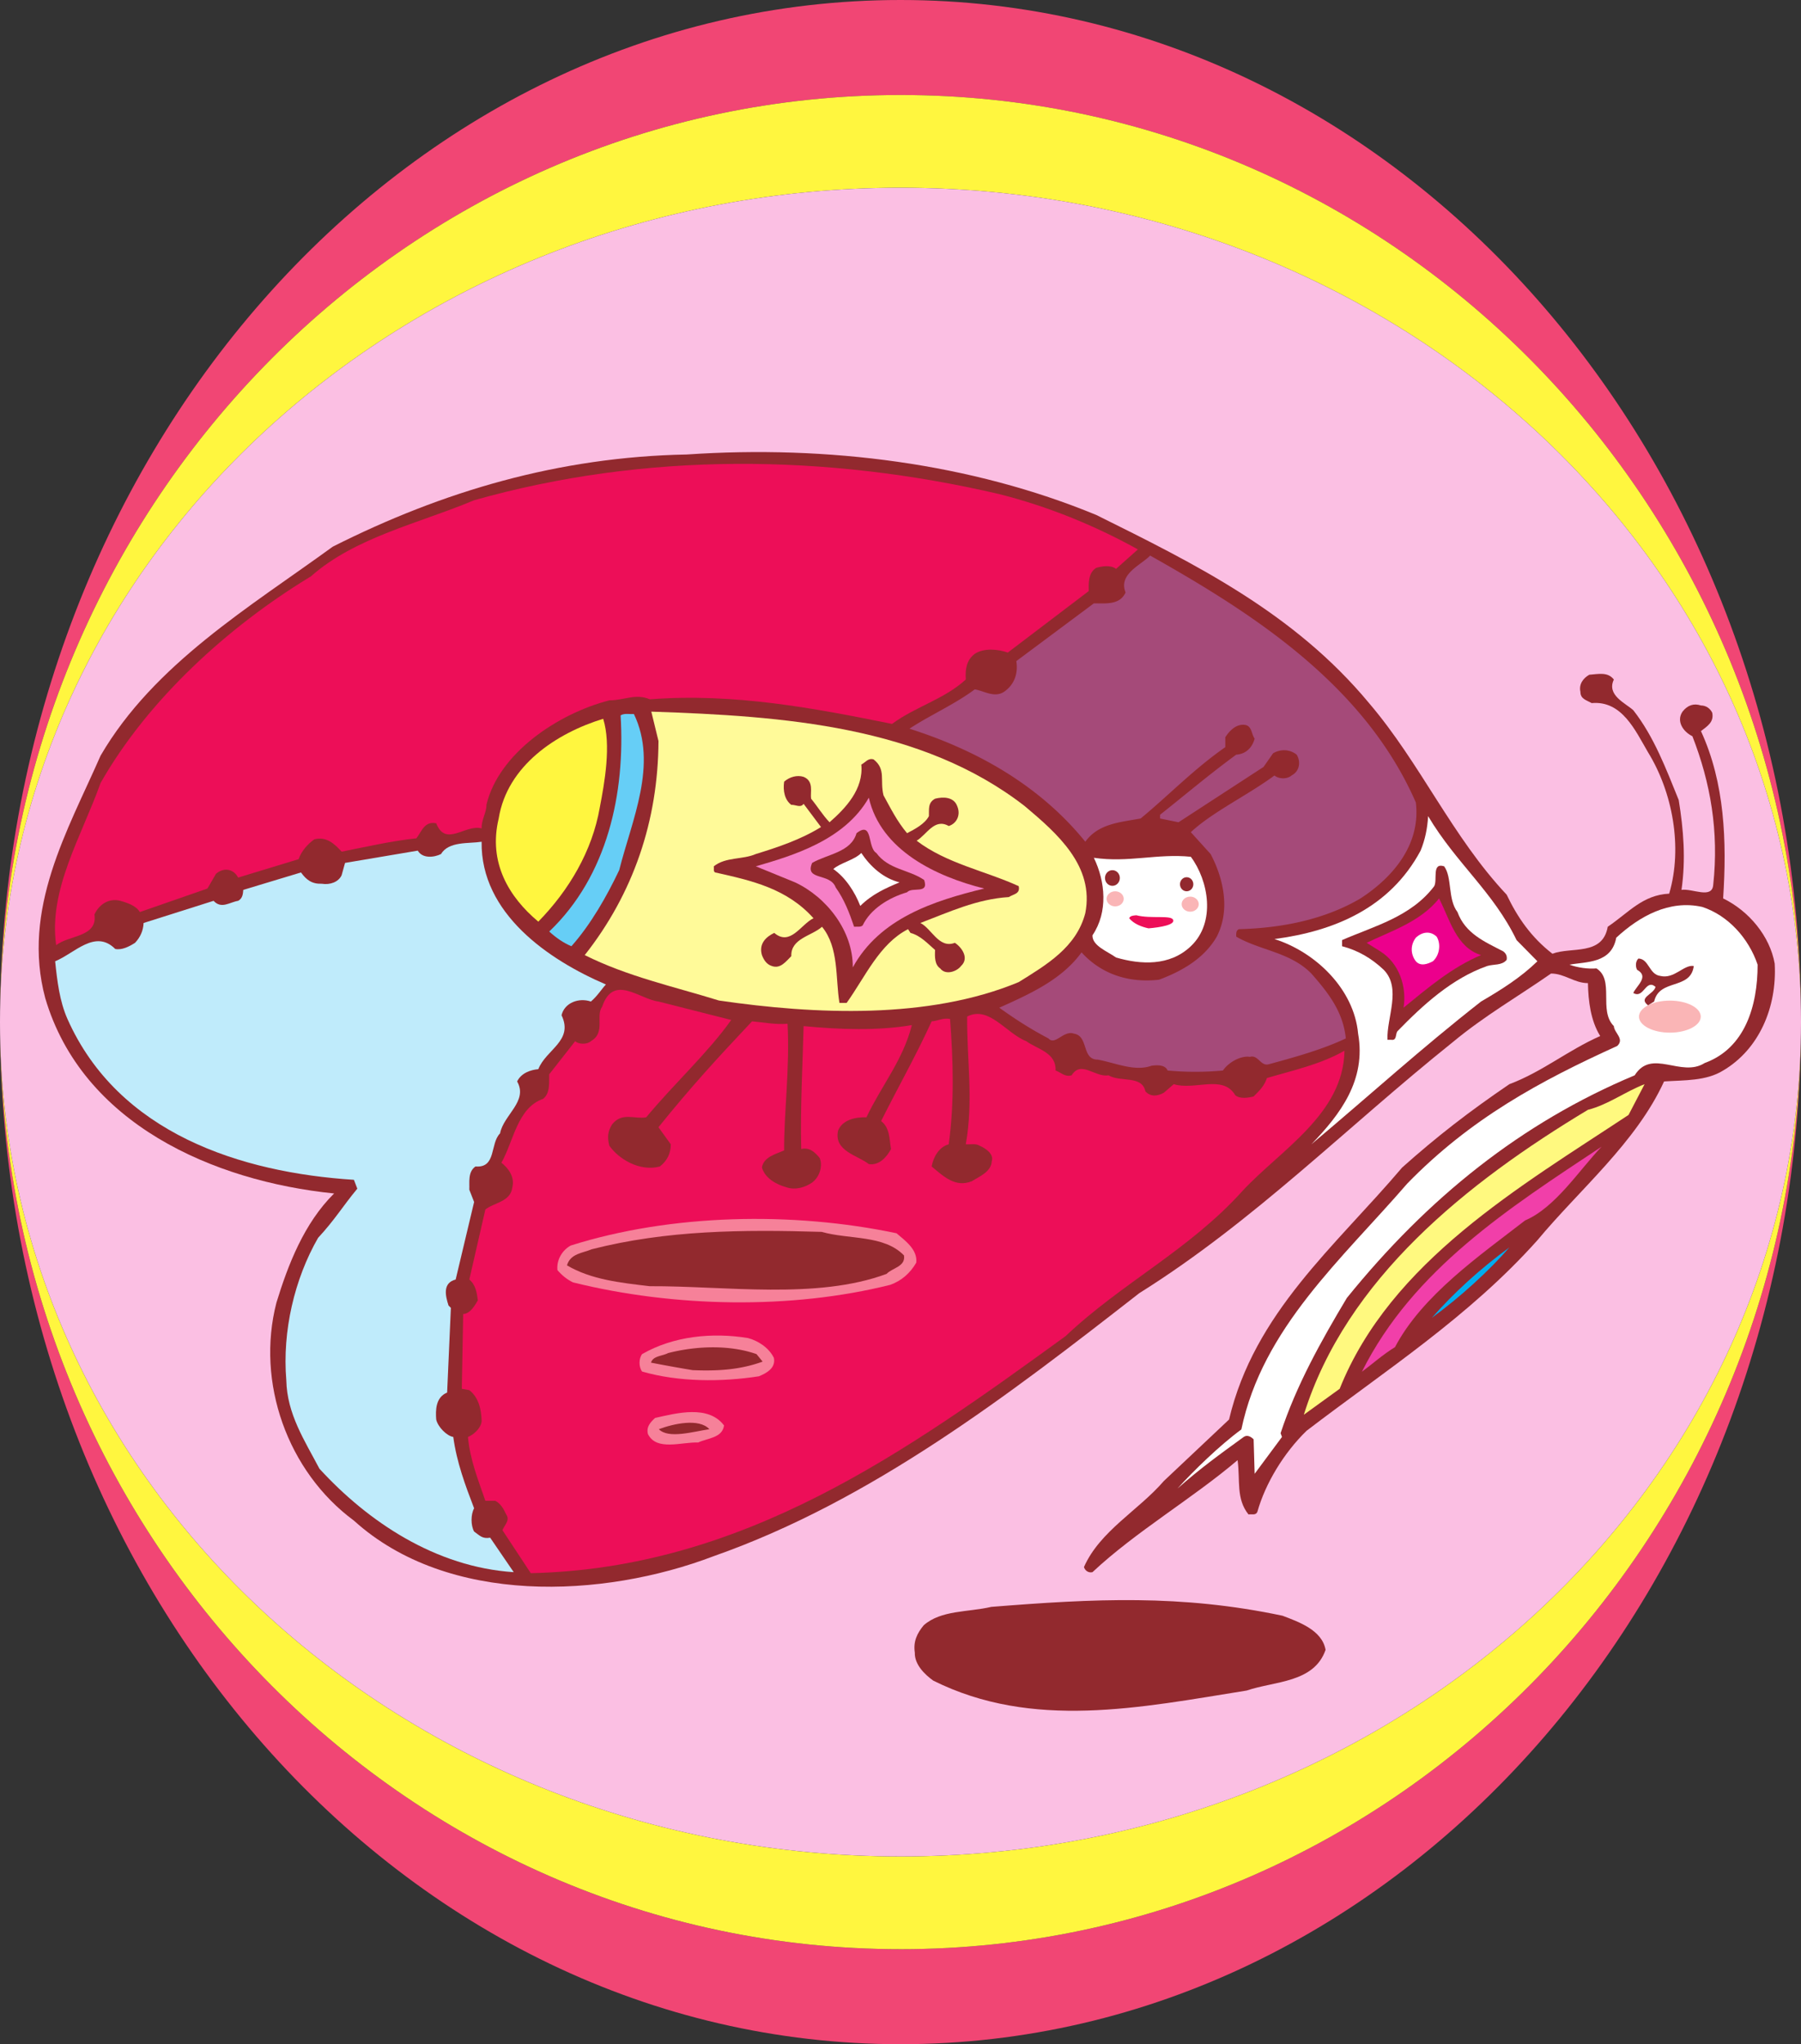 <svg xmlns="http://www.w3.org/2000/svg" width="234.984" height="266.688"><rect width="100%" height="100%" fill="#333333" stroke="none"/><path fill="#f14674" d="M117.492 12.395c64.887 0 117.492 54.152 117.492 120.949C234.984 59.699 182.38 0 117.492 0S0 59.7 0 133.344c0-66.797 52.605-120.95 117.492-120.95"/><path fill="#f14674" d="M117.492 254.29C52.605 254.29 0 200.136 0 133.343c0 73.64 52.605 133.344 117.492 133.344s117.492-59.704 117.492-133.344c0 66.793-52.605 120.945-117.492 120.945"/><path fill="#fff63f" d="M117.492 254.29c64.887 0 117.492-54.153 117.492-120.946 0 60.113-52.605 108.847-117.492 108.847S0 193.457 0 133.344c0 66.793 52.605 120.945 117.492 120.945"/><path fill="#fff63f" d="M117.492 24.492c64.887 0 117.492 48.735 117.492 108.852 0-66.797-52.605-120.95-117.492-120.95S0 66.548 0 133.345C0 73.227 52.605 24.492 117.492 24.492"/><path fill="#fbbfe3" d="M117.492 242.191c64.887 0 117.492-48.734 117.492-108.847 0-60.117-52.605-108.852-117.492-108.852S0 73.227 0 133.344C0 193.457 52.605 242.19 117.492 242.19"/><path fill="#92292e" d="M162.664 220.547c-13.898 2.226-27.934 5.168-40.898-1.293-1.114-.8-2.45-2.094-2.407-3.652-.222-1.47.313-2.54 1.16-3.567 2.27-2.004 5.79-1.691 8.82-2.402 13.454-1.07 24.727-1.649 38 1.156 2.095.8 5.169 1.871 5.614 4.453-1.512 4.324-6.637 4.059-10.289 5.305"/><path fill="#92292e" d="M169.434 217.207c-15.723 3.34-30.786 7.527-46.375.934-1.204-.578-2.23-1.828-2.23-3.207.894-3.7 5.437-2.809 8.331-3.832 1.293-.223 2.899-.223 4.5-.668 10.246-.493 21.117-.446 31.274 1.156 2.273.805 4.855 1.34 6.418 3.52-.09 1.07-1.293 1.382-1.918 2.097m55.39-77.547c-2.226 1.383-5.035 1.246-7.707 1.426-3.652 7.976-11.004 14.078-16.527 20.719-8.91 9.976-19.871 17.015-30.117 24.855-2.985 2.899-5.391 6.906-6.414 10.559-.223.535-.758.27-1.16.36-1.649-2.052-1.07-4.458-1.426-7.087-5.926 5.035-13.278 9.313-18.934 14.613-.535.133-.98-.222-1.113-.667 2.094-4.723 7.129-7.395 10.426-11.227l8.507-8.02c3.297-13.941 13.813-22.543 22.586-32.878 4.547-4.055 8.688-7.262 13.989-10.872 4.28-1.601 7.62-4.41 11.851-6.28-1.246-2.005-1.558-4.587-1.601-6.903-1.786 0-3.032-1.25-4.813-1.25-4.277 2.984-8.644 5.48-12.832 8.957-13.855 11.094-25.883 23.344-40.894 32.742-17.02 13.277-34.973 27.086-55.512 34.305-14.48 5.523-34.703 6.46-46.957-4.633-8.688-6.414-12.785-18.043-10.113-28.422 1.515-4.945 3.609-10.383 7.53-14.258-15.816-1.601-32.878-9.133-37.69-25.484-3.118-11.625 2.94-21.871 7.218-31.63 6.95-11.94 19.512-19.425 30.293-27.265 14.3-7.215 29.492-11.715 46.2-12.027 18.398-1.246 37.109 1.156 53.417 7.887 12.828 6.367 25.793 12.738 35.594 24.547 6.727 7.882 10.824 17.418 17.953 24.992 1.426 2.984 3.207 5.566 5.973 7.707 2.449-.938 6.547.312 7.215-3.52 2.761-1.87 4.543-4.144 8.02-4.32 1.78-6.063.444-13.234-2.763-18.445-1.648-2.809-3.386-6.774-7.351-6.414-.711-.403-1.469-.536-1.469-1.473-.223-.98.356-1.781 1.156-2.227 1.204-.09 2.407-.402 3.207.625-.976 2.047 1.516 3.075 2.54 4.008 2.718 3.477 4.277 7.664 5.925 11.719.625 3.875.938 7.707.36 11.715 1.379-.223 4.007 1.246 4.14-.668.758-6.95-.355-13.32-2.718-19.38-1.2-.577-2.137-1.96-1.29-3.206.668-.848 1.47-1.113 2.407-.805.668 0 1.203.403 1.468.938.266 1.246-.668 1.78-1.468 2.406 3.117 6.77 3.383 14.39 2.894 21.828 3.387 1.648 6.102 4.945 6.727 8.512.312 5.699-2.047 11.18-6.727 13.941"/><path fill="#fff" d="M222.418 138.68c-3.074 1.96-6.906-1.957-9.133 1.605-14.789 6.192-26.996 15.992-37.555 29.047-3.386 5.656-6.593 11.406-8.644 17.64l.18.493-3.567 4.808-.133-4.496c-.355-.359-.843-.625-1.293-.312-3.25 2.36-5.656 4.097-8.64 6.726 2.094-2.316 5.48-5.613 8.332-7.707 2.762-13.23 13.098-22.187 21.648-32.078 8.242-8.465 17.285-13.363 27.399-17.953.98-.933-.399-1.691-.446-2.586-2.046-2.047.137-6.012-2.27-7.527-1.07.09-2.452-.09-3.519-.488 2.184-.403 5.48-.133 6.102-3.52 2.984-2.762 6.906-4.992 11.226-4.012 3.387 1.114 6.06 4.102 7.22 7.532 0 5.39-1.65 10.914-6.907 12.828"/><path fill="#fff97f" d="M212.484 145.453c-14.078 9.313-31.05 19.113-37.691 35.73l-4.676 3.383c5.524-17.73 21.293-30.293 37.067-39.78 2.629-.669 4.855-2.364 7.394-3.345l-2.094 4.012"/><path fill="#f13fa9" d="M198.984 159.219c-5.925 4.59-13.41 9.758-16.972 16.527-1.606.98-2.985 2.23-4.32 3.211 6.68-13.367 19.242-21.387 31.273-29.36-2.942 3.075-6.016 7.93-9.98 9.622"/><path fill="#fff" d="M193.238 130.66c-8.02 6.285-14.078 11.852-22.14 18.625 3.785-3.922 7.172-8.379 6.101-14.433-.535-5.836-5.566-10.649-10.914-12.344 7.797-1.024 15.059-4.051 19.067-11.535.582-1.426.89-2.899.98-4.5 3.652 6.144 8.512 9.886 11.54 16.172l2.718 2.761c-2.14 2.094-4.68 3.696-7.352 5.254"/><path fill="#00adef" d="M186.824 171.918c2.852-3.254 6.324-6.418 10.11-9.18-2.54 2.942-6.414 6.504-10.11 9.18"/><path fill="#92292e" d="M194.04 126.027c-4.59 1.606-8.376 5.078-11.716 8.512-.27.356-.047 1.246-.804 1.113h-.489c-.133-2.851 1.871-6.726-.492-9.132-1.601-1.516-3.383-2.54-5.434-3.075v-.8c4.188-1.829 9-3.032 12.028-7.04.445-.847-.356-3.12 1.293-2.585 1.07 1.468.445 4.277 1.738 5.968 1.024 2.809 3.563 3.88 5.969 5.125.355.266.535.625.445 1.114-.625.757-1.691.535-2.539.8"/><path fill="#ec008c" d="M183.125 131.465c.445-2.672-.535-5.793-3.031-7.352L178.313 123c2.898-1.426 7.039-2.719 9.445-5.793 1.426 2.762 2.226 6.371 5.48 7.395-3.789 1.605-6.773 4.144-10.113 6.863"/><path fill="#fff" d="M186.957 125.406c-.668.356-1.605.711-2.227 0-.714-.937-.714-2.14 0-3.074.801-.758 1.872-.937 2.715-.137.578.938.403 2.407-.488 3.211"/><path fill="#a54a79" d="M177.512 117.207c-4.676 2.762-10.293 3.875-15.86 4.012-.402.176-.355.578-.355.976 3.16 1.828 7.039 2.008 9.8 4.813 2.317 2.629 4.141 5.035 4.5 8.465-3.12 1.472-6.683 2.453-10.113 3.386-1.027.223-1.34-1.293-2.406-.98-1.113-.18-2.719.625-3.52 1.781a39.09 39.09 0 0 1-7.218 0c-.313-.8-1.469-.71-2.094-.625-2.226.805-4.766-.398-7.039-.8-2.094 0-1.156-3.075-3.074-3.383-1.38-.493-2.45 1.601-3.34.62-2.363-1.245-4.234-2.449-6.414-4.007 3.965-1.781 8.152-3.652 10.734-7.219 2.63 2.895 6.239 4.012 10.114 3.567 2.984-1.118 5.878-2.762 7.53-5.618 1.782-3.472.891-7.57-.804-10.777l-2.582-2.852c2.805-2.628 7.484-4.855 10.914-7.398.578.492 1.692.492 2.227 0 1.113-.578 1.203-1.871.668-2.715-.89-.715-2.094-.758-3.075-.18l-1.246 1.782-11.093 7.218-2.407-.492v-.488c3.207-2.54 6.461-5.3 9.938-7.84 1.289-.09 2.094-.937 2.402-2.094-.445-.625-.355-1.648-1.246-1.785-1.203-.176-2.094.848-2.582 1.606v1.293c-4.101 2.851-7.574 6.46-11.05 9.308-2.673.492-5.524.668-7.216 3.031-6.058-7.484-14.39-12.027-22.945-14.746 2.63-1.738 5.88-3.164 8.512-5.125 1.11.133 2.539 1.16 3.828.313 1.293-.89 1.871-2.316 1.605-4.008l10.114-7.531c1.601 0 3.386.223 4.14-1.422-.976-2.406 2.008-3.566 3.207-4.813 13.547 7.618 27.98 16.926 34.664 32.207.668 5.528-3.03 9.801-7.218 12.52"/><path fill="#ed0e58" d="M162.098 155.387c-6.95 7.707-15.684 11.941-23.078 18.933-20.762 15.059-42.012 30.297-69.766 30.918l-3.7-5.613c.27-.668 1.028-1.29.493-2.047-.313-.672-.711-1.426-1.426-1.785h-1.293c-.933-2.715-2.004-5.344-2.27-8.328.712-.27 1.735-1.16 1.782-2.094-.047-1.562-.403-3.074-1.606-4.012l-.98-.175.18-9.758c.933-.043 1.515-1.113 1.914-1.781-.133-.98-.266-2.004-1.114-2.72l2.094-9.132c1.07-.89 3.297-.98 3.52-2.895.355-1.425-.621-2.586-1.426-3.207 1.605-2.851 2.094-7.175 5.437-8.332.98-.757.754-2.273.801-3.207l3.387-4.32c.445.441 1.601.441 2.047 0 1.96-1.117.582-3.3 1.472-4.5 1.47-4.324 4.856-.98 7.348-.672l9.492 2.406c-3.074 4.325-7.351 8.2-11.094 12.7-1.515.265-3.164-.715-4.457.933-.578.938-.62 1.696-.355 2.762 1.203 1.738 3.965 3.43 6.594 2.719.98-.758 1.426-1.739 1.426-2.895l-1.606-2.226c4.234-5.258 7.754-9.09 12.207-13.813 1.563.133 2.988.445 4.637.313.308 5.925-.492 11.714-.445 16.527-1.118.488-2.676.848-2.899 2.226.402 1.426 1.914 2.231 3.207 2.586 1.16.399 2.453 0 3.344-.625 1.066-.8 1.379-2.273.98-3.207-.625-.757-1.34-1.425-2.406-1.16-.137-5.254.176-10.691.313-16.039 4.675.45 9.71.625 14.12-.133-1.113 4.5-4.007 7.977-5.925 12.032-1.293-.047-3.117.265-3.7 1.738-.577 2.672 2.544 3.207 4.012 4.363 1.336.223 2.36-.933 2.895-1.96-.223-1.29-.133-2.762-1.29-3.653 2.18-4.363 4.587-8.598 6.59-13.008.805-.047 1.473-.488 2.407-.312.402 5.433.578 10.828-.176 16.351-1.293.356-2.008 1.692-2.23 2.895 1.515 1.246 3.074 2.808 5.258 1.918.98-.625 2.496-1.207 2.585-2.586.313-.938-.757-1.692-1.605-2.051-.488-.313-1.156-.133-1.781-.176 1.023-5.793.133-10.918.176-16.664 2.851-1.469 5.082 2.184 7.71 3.211 1.47 1.066 3.918 1.469 3.829 3.828.668.223 1.203.89 2.093.625 1.25-2.004 3.075.313 4.813 0 1.515.934 4.367-.047 4.812 2.094.711.758 1.602.625 2.407.18l1.293-1.118c2.714.848 6.414-1.289 8.015 1.426.582.535 1.695.36 2.406.18.848-.848 1.383-1.379 1.739-2.406 3.476-1.024 6.996-1.782 10.113-3.563-.133 8.285-8.375 12.965-13.32 18.309"/><path fill="#fff" d="M155.371 123.445c-2.762 2.63-6.55 2.407-9.758 1.47-1.113-.802-3.117-1.517-3.074-2.895 2.05-3.032 1.691-6.997.18-10.114 4.5.668 8.242-.578 12.652-.133 2.317 3.118 3.297 8.551 0 11.672"/><path fill="#ed0e58" d="M149.855 121.113c-.843-.18-1.953-.578-2.53-1.336.179-.312.484-.328.929-.37 1.96.488 4.531-.055 4.808.593.282.648-1.656.984-3.207 1.113m-4.242-46.894c-.668-.535-1.828-.36-2.582-.137-1.117.668-.98 2.227-.98 3.031l-10.559 8.02c-1.25-.445-3.164-.625-4.32.176-1.07.804-1.25 2.004-1.16 3.343-2.899 2.625-6.547 3.52-9.625 5.79-10.114-2.047-20.625-4.055-31.586-3.208-1.914-.8-3.297.133-5.301.133-6.727 1.738-14.434 6.906-16.035 13.633.043.938-.672 1.96-.625 3.074-2.14-.578-4.68 2.496-5.926-.668-1.516-.312-1.871 1.024-2.586 1.961-3.34.356-6.547 1.113-9.754 1.738-.98-1.07-2.008-2.003-3.566-1.605-.89.625-1.692 1.559-2.047 2.586l-7.887 2.402c-.668-1.246-2.004-1.289-2.894-.488l-1.114 1.918-8.824 3.07c-.445-.8-1.601-1.203-2.539-1.468-1.558-.403-2.805.535-3.383 1.78.446 2.985-3.343 2.677-4.992 4.012-1.023-7.218 3.297-14.167 5.793-21.164 6.149-10.824 16.617-20.402 27.441-26.953 5.793-5.12 14.079-6.902 21.297-9.933 22.364-6.324 45.977-6.059 68.52-.801 6.324 1.602 12.383 4.055 18.086 7.215l-2.852 2.543"/><path fill="#fffa99" d="M132.914 128.125c-11.758 4.898-26.594 4.23-39.113 2.402-5.88-1.824-11.895-3.117-17.508-5.925 6.324-8.016 9.578-17.508 9.621-27.93l-.934-3.832c17.332.578 35.286 1.87 48.739 12.34 4.23 3.562 9.09 7.797 7.886 13.945-1.16 4.453-5.035 6.727-8.69 9"/><path fill="#92292e" d="M131.625 117.031c-4.188.266-7.797 1.957-11.54 3.383 1.47.715 2.407 3.387 4.5 2.586.892.578 1.915 2.004.802 3.027-.535.715-2.004 1.25-2.715.313-.715-.488-.715-1.469-.668-2.406-.938-.801-1.875-1.872-3.211-2.227l-.313-.488c-3.742 1.914-5.566 6.191-8.015 9.62h-.938c-.535-3.206-.043-7.214-2.273-9.933-1.336 1.203-4.098 1.516-4.008 3.832-.715.711-1.426 1.692-2.539 1.29-.715-.223-1.07-.844-1.293-1.426-.445-1.512.578-2.407 1.606-2.895 2.093 1.781 3.472-1.113 5.12-1.914-3.472-3.875-8.019-4.902-12.828-5.973-.269-.133-.136-.488-.18-.8 1.56-1.247 3.743-.844 5.481-1.602 2.895-.895 5.836-1.871 8.508-3.52l-2.27-3.03c-.402.577-1.07.09-1.605.132-.848-.621-1.113-1.824-.933-3.027.71-.625 1.69-.891 2.539-.625 1.378.578.843 2.004.976 2.851.848 1.024 1.473 2.094 2.406 3.074 2.094-1.828 4.457-4.324 4.145-7.53.535-.266.89-.891 1.605-.669 1.649 1.293.801 2.719 1.29 4.68.98 1.781 1.738 3.34 3.074 4.945 1.023-.535 2.316-1.203 2.851-2.226.043-.848-.18-1.739.805-2.274 1.023-.265 2.45-.265 2.894.98.489 1.157-.09 2.27-1.113 2.583-1.87-1.067-2.851 1.117-4.187 1.918 3.918 2.984 8.91 3.918 13.316 5.925.227 1.024-.668 1.024-1.289 1.426"/><path fill="#f68199" d="M116.164 167.617c-12.96 3.25-28.242 2.942-41.387-.312-.757-.356-1.425-.89-2.047-1.606-.136-1.379.668-2.629 1.739-3.207 13.094-4.14 28.957-4.453 42.5-1.601 1.156.976 2.761 2.136 2.582 3.832-.801 1.379-1.914 2.359-3.387 2.894"/><path fill="#92292e" d="M115.676 166.191c-9.133 3.387-21.028 1.559-30.918 1.606-3.785-.45-7.617-.848-10.781-2.719.445-1.558 2.093-1.605 3.207-2.094 9.757-2.496 19.648-2.586 30.027-2.273 3.562 1.023 8.11.355 10.738 3.074.223 1.469-1.515 1.606-2.273 2.406"/><path fill="#f67fc6" d="M111.266 126.207c.043-4.766-3.43-9.176-7.532-11.094l-5.12-2.093c4.765-1.38 11.581-3.387 14.745-8.954 1.559 6.86 8.778 10.29 15.059 11.852-6.594 1.602-13.633 3.875-17.152 10.289"/><path fill="#92292e" d="M118.348 116.406c-2.407.711-4.766 2.184-5.79 4.32-.269.266-.757.133-1.117.18-.62-1.828-1.289-3.566-2.402-5.125-.715-1.96-4.101-.844-3.074-3.207 2.004-1.156 5.078-1.379 5.789-3.875 2.183-1.691 1.383 1.871 2.586 2.582 1.601 2.184 4.23 2.14 6.234 3.52.668 1.918-1.558.847-2.226 1.605"/><path fill="#fff" d="M112.246 118.188c-.715-1.829-1.918-3.7-3.52-4.813.891-.8 2.715-1.156 3.653-2.094 1.156 1.739 2.851 3.297 4.988 3.832-1.824.758-3.605 1.559-5.12 3.075"/><path fill="#f68199" d="M99.016 179.55c-4.86.759-10.473.759-15.239-.62-.445-.578-.445-1.696 0-2.274 4.098-2.36 9.176-2.851 13.813-2.094 1.336.356 2.715 1.247 3.383 2.583.27 1.34-.98 2.007-1.957 2.406"/><path fill="#92292e" d="M90.371 178.75a200.789 200.789 0 0 1-5.433-.98c.265-.891 1.468-.844 2.226-1.247 3.652-.937 7.973-1.113 11.54.133l.8.98c-2.941 1.071-5.883 1.247-9.133 1.114"/><path fill="#66cef6" d="M74.555 123.445c-1.07-.445-2.004-1.113-2.895-1.918 7.617-7.261 9.934-18.086 9.313-28.199.488-.312 1.156-.133 1.734-.18 3.164 6.594-.266 13.813-1.914 20.364-1.606 3.383-3.7 7.082-6.238 9.933"/><path fill="#fff63f" d="M70.234 120.238c-3.832-3.207-6.55-7.707-5.168-13.457C66.18 99.88 72.594 95.645 78.7 93.773c1.07 3.434.18 8.332-.445 11.582-.98 5.66-4.012 10.786-8.02 14.883"/><path fill="#bfebfb" d="M77.094 130.66c-1.559-.531-3.43.137-3.828 1.785 1.601 3.34-2.008 4.453-3.032 7.04-.98.085-2.226.488-2.761 1.6 1.468 2.587-1.782 4.368-2.227 6.774-1.34 1.336-.445 4.543-3.21 4.32-1.024.712-.755 2.094-.802 3.032l.625 1.601-2.406 10.114c-1.738.445-1.336 2.137-.933 3.387l.308.312-.488 11.047c-1.516.625-1.516 2.316-1.426 3.52.223.98 1.383 2.14 2.227 2.273.445 3.297 1.558 6.281 2.718 9.308-.445.805-.445 2.23 0 3.032.758.535 1.07.98 2.094.8l3.074 4.5c-10.203-.667-19.023-6.593-25.351-13.5-1.914-3.652-4.23-7.125-4.32-11.539-.536-6.414 1.07-13.23 4.144-18.574 2.227-2.406 3.16-4.054 5.121-6.418l-.445-1.156c-14.746-.938-30.738-6.059-37.375-20.984-1.028-2.317-1.336-4.946-1.606-7.528 2.54-1.027 5.211-4.234 7.84-1.605.848.18 1.828-.313 2.586-.801.711-.758 1.067-1.605 1.113-2.586l9.133-2.894c1.024 1.113 2.094.18 3.207 0 .578-.313.625-.891.668-1.426l7.528-2.274c.714.98 1.425 1.516 2.718 1.473 1.07.176 2.184-.223 2.586-1.113l.446-1.606 9.488-1.601c.625 1.066 2.137.89 3.031.445 1.024-1.695 3.606-1.336 5.3-1.605-.136 9.355 8.731 15.414 16.216 18.62-.578.626-1.157 1.56-1.961 2.227"/><path fill="#f68199" d="M91.086 188.191c-2.14-.09-5.438 1.157-6.55-1.113-.224-.937.312-1.516.937-2.094 2.804-.625 6.949-1.738 8.996.98-.223 1.65-2.184 1.65-3.383 2.227"/><path fill="#92292e" d="M92.555 186.453c-2.094.313-5.344 1.293-6.594 0 1.871-.71 5.258-1.469 6.594 0m52.585-70.887c.536 0 .97-.457.97-1.023 0-.563-.434-1.02-.97-1.02-.535 0-.968.457-.968 1.02 0 .566.433 1.023.969 1.023m9.687.711c.48 0 .871-.41.871-.918 0-.507-.39-.918-.87-.918-.481 0-.872.41-.872.918s.39.918.871.918"/><path fill="#fab5b6" d="M145.5 118.246c.617 0 1.117-.441 1.117-.984 0-.543-.5-.985-1.117-.985s-1.117.442-1.117.985c0 .543.5.984 1.117.984m9.793.695c.613 0 1.113-.441 1.113-.984 0-.543-.5-.984-1.113-.984-.617 0-1.117.441-1.117.984 0 .543.5.984 1.117.984m62.582 15.778c2.227 0 4.031-.938 4.031-2.09s-1.804-2.09-4.031-2.09c-2.227 0-4.031.938-4.031 2.09s1.804 2.09 4.031 2.09"/><path fill="#92292e" d="m215.824 130.66-.8.492c-1.337-1.023.757-1.425.98-2.406-1.293-1.113-1.516 1.606-2.899.8.36-.89 2.141-2.136.493-3.026-.223-.403-.223-1.114.175-1.47 1.383.044 1.383 2.09 2.856 2.27 1.824.446 3.07-1.515 4.363-1.293-.398 3.164-4.5 1.606-5.168 4.633"/></svg>
